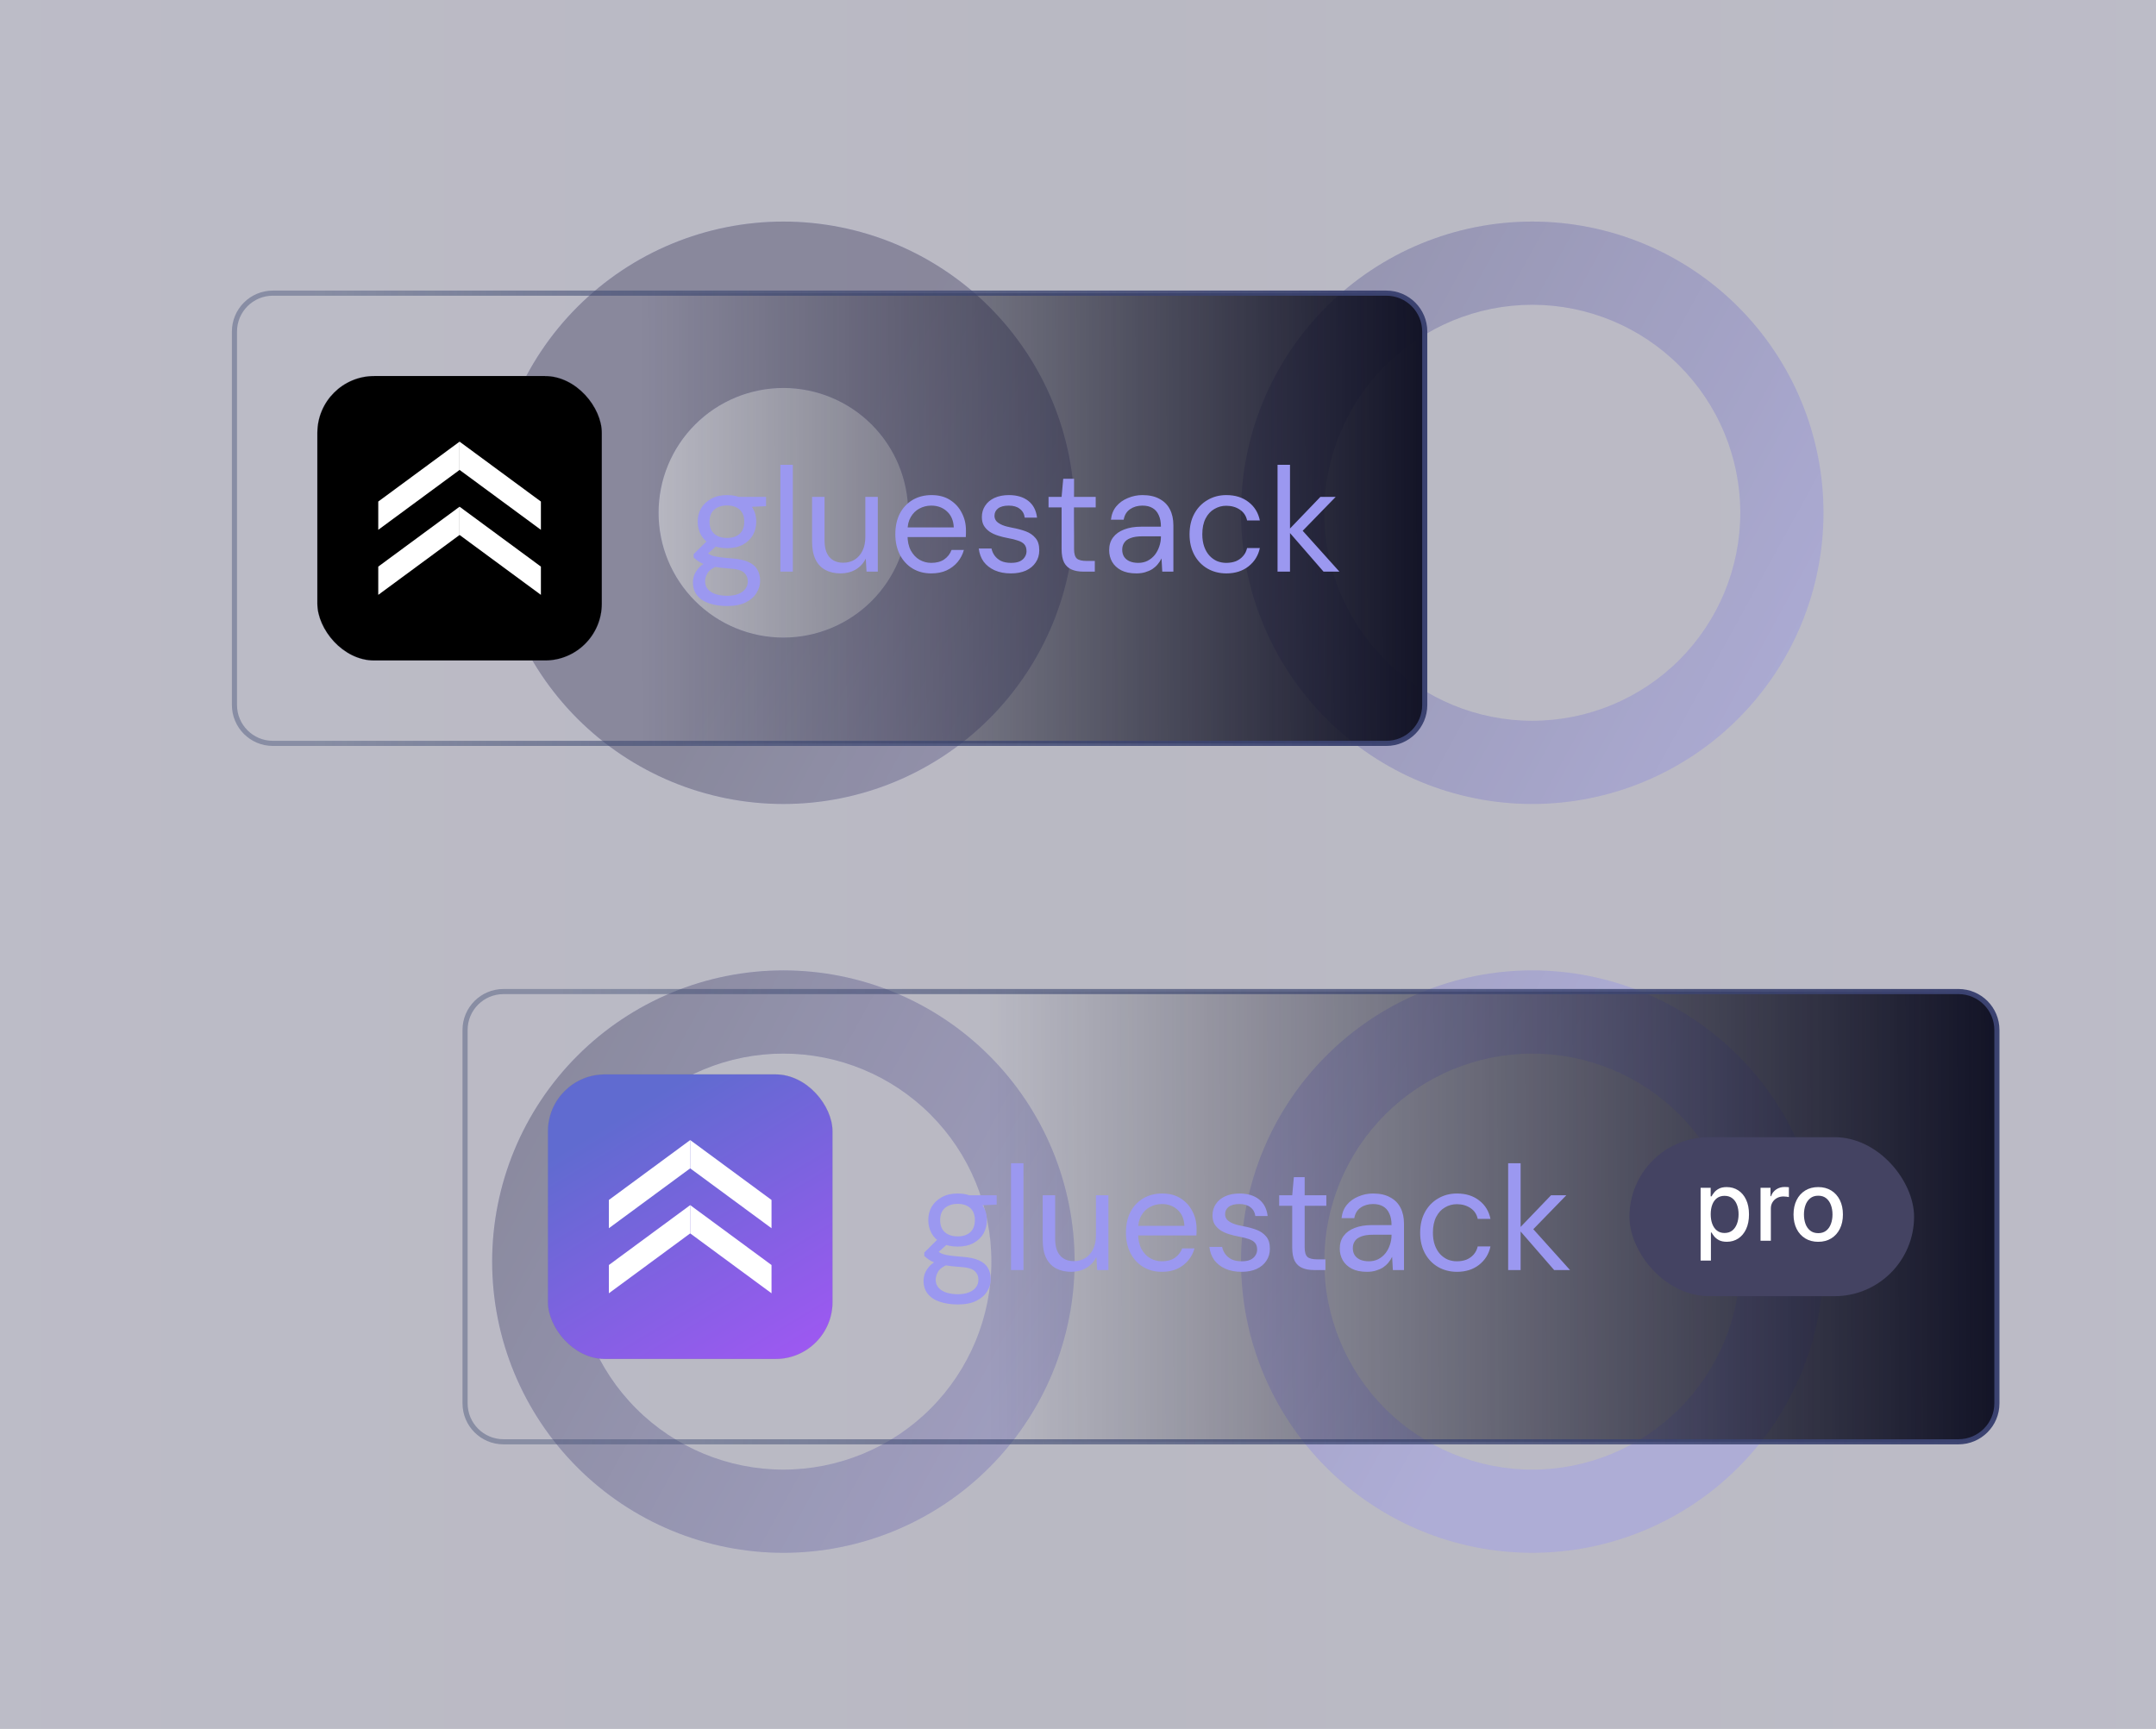 <svg width="303" height="243" viewBox="0 0 303 243" fill="none" xmlns="http://www.w3.org/2000/svg">
<g clip-path="url(#clip0_185_15657)">
<rect width="303" height="243" fill="url(#paint0_linear_185_15657)" fill-opacity="0.3"/>
<g opacity="0.4" filter="url(#filter0_df_185_15657)">
<path d="M110.095 206.55C117.848 206.55 125.285 203.47 130.767 197.987C136.25 192.505 139.33 185.069 139.33 177.315C139.33 169.562 136.25 162.126 130.767 156.643C125.285 151.16 117.848 148.08 110.095 148.08C102.341 148.08 94.905 151.16 89.423 156.643C83.94 162.126 80.86 169.562 80.86 177.315C80.86 185.069 83.94 192.505 89.423 197.987C94.905 203.47 102.341 206.55 110.095 206.55ZM215.341 101.304C223.094 101.304 230.53 98.224 236.013 92.742C241.495 87.259 244.576 79.823 244.576 72.07C244.576 64.316 241.495 56.88 236.013 51.397C230.53 45.915 223.094 42.835 215.341 42.835C207.587 42.835 200.151 45.915 194.668 51.397C189.186 56.88 186.106 64.316 186.106 72.07C186.106 79.823 189.186 87.259 194.668 92.742C200.151 98.224 207.587 101.304 215.341 101.304ZM215.341 206.55C207.587 206.55 200.151 203.47 194.668 197.987C189.186 192.505 186.106 185.069 186.106 177.315C186.106 169.562 189.186 162.126 194.668 156.643C200.151 151.16 207.587 148.08 215.341 148.08C223.094 148.08 230.53 151.16 236.013 156.643C241.495 162.126 244.576 169.562 244.576 177.315C244.576 185.069 241.495 192.505 236.013 197.987C230.53 203.47 223.094 206.55 215.341 206.55ZM256.27 72.07C256.27 82.924 251.957 93.335 244.282 101.011C236.606 108.686 226.196 112.998 215.341 112.998C204.486 112.998 194.075 108.686 186.4 101.011C178.724 93.335 174.412 82.924 174.412 72.07C174.412 61.215 178.724 50.804 186.4 43.128C194.075 35.453 204.486 31.141 215.341 31.141C226.196 31.141 236.606 35.453 244.282 43.128C251.957 50.804 256.27 61.215 256.27 72.07ZM151.024 177.315C151.024 188.17 146.712 198.581 139.036 206.256C131.36 213.932 120.95 218.244 110.095 218.244C99.24 218.244 88.829 213.932 81.154 206.256C73.478 198.581 69.166 188.17 69.166 177.315C69.166 166.46 73.478 156.05 81.154 148.374C88.829 140.698 99.24 136.386 110.095 136.386C120.95 136.386 131.36 140.698 139.036 148.374C146.712 156.05 151.024 166.46 151.024 177.315ZM215.341 218.244C226.196 218.244 236.606 213.932 244.282 206.256C251.957 198.581 256.27 188.17 256.27 177.315C256.27 166.46 251.957 156.05 244.282 148.374C236.606 140.698 226.196 136.386 215.341 136.386C204.486 136.386 194.075 140.698 186.4 148.374C178.724 156.05 174.412 166.46 174.412 177.315C174.412 188.17 178.724 198.581 186.4 206.256C194.075 213.932 204.486 218.244 215.341 218.244ZM110.095 89.611C107.791 89.611 105.51 89.157 103.382 88.275C101.254 87.394 99.32 86.102 97.692 84.473C96.063 82.844 94.771 80.91 93.889 78.782C93.008 76.654 92.554 74.373 92.554 72.07C92.554 69.766 93.008 67.485 93.889 65.357C94.771 63.229 96.063 61.295 97.692 59.666C99.32 58.037 101.254 56.745 103.382 55.864C105.51 54.982 107.791 54.529 110.095 54.529C114.747 54.529 119.209 56.377 122.498 59.666C125.788 62.956 127.636 67.417 127.636 72.07C127.636 76.722 125.788 81.183 122.498 84.473C119.209 87.762 114.747 89.611 110.095 89.611ZM110.095 112.998C120.95 112.998 131.36 108.686 139.036 101.011C146.712 93.335 151.024 82.924 151.024 72.07C151.024 61.215 146.712 50.804 139.036 43.128C131.36 35.453 120.95 31.141 110.095 31.141C99.24 31.141 88.829 35.453 81.154 43.128C73.478 50.804 69.166 61.215 69.166 72.07C69.166 82.924 73.478 93.335 81.154 101.011C88.829 108.686 99.24 112.998 110.095 112.998Z" fill="#9B98F0"/>
<path d="M110.095 206.55C117.848 206.55 125.285 203.47 130.767 197.987C136.25 192.505 139.33 185.069 139.33 177.315C139.33 169.562 136.25 162.126 130.767 156.643C125.285 151.16 117.848 148.08 110.095 148.08C102.341 148.08 94.905 151.16 89.423 156.643C83.94 162.126 80.86 169.562 80.86 177.315C80.86 185.069 83.94 192.505 89.423 197.987C94.905 203.47 102.341 206.55 110.095 206.55ZM215.341 101.304C223.094 101.304 230.53 98.224 236.013 92.742C241.495 87.259 244.576 79.823 244.576 72.07C244.576 64.316 241.495 56.88 236.013 51.397C230.53 45.915 223.094 42.835 215.341 42.835C207.587 42.835 200.151 45.915 194.668 51.397C189.186 56.88 186.106 64.316 186.106 72.07C186.106 79.823 189.186 87.259 194.668 92.742C200.151 98.224 207.587 101.304 215.341 101.304ZM215.341 206.55C207.587 206.55 200.151 203.47 194.668 197.987C189.186 192.505 186.106 185.069 186.106 177.315C186.106 169.562 189.186 162.126 194.668 156.643C200.151 151.16 207.587 148.08 215.341 148.08C223.094 148.08 230.53 151.16 236.013 156.643C241.495 162.126 244.576 169.562 244.576 177.315C244.576 185.069 241.495 192.505 236.013 197.987C230.53 203.47 223.094 206.55 215.341 206.55ZM256.27 72.07C256.27 82.924 251.957 93.335 244.282 101.011C236.606 108.686 226.196 112.998 215.341 112.998C204.486 112.998 194.075 108.686 186.4 101.011C178.724 93.335 174.412 82.924 174.412 72.07C174.412 61.215 178.724 50.804 186.4 43.128C194.075 35.453 204.486 31.141 215.341 31.141C226.196 31.141 236.606 35.453 244.282 43.128C251.957 50.804 256.27 61.215 256.27 72.07ZM151.024 177.315C151.024 188.17 146.712 198.581 139.036 206.256C131.36 213.932 120.95 218.244 110.095 218.244C99.24 218.244 88.829 213.932 81.154 206.256C73.478 198.581 69.166 188.17 69.166 177.315C69.166 166.46 73.478 156.05 81.154 148.374C88.829 140.698 99.24 136.386 110.095 136.386C120.95 136.386 131.36 140.698 139.036 148.374C146.712 156.05 151.024 166.46 151.024 177.315ZM215.341 218.244C226.196 218.244 236.606 213.932 244.282 206.256C251.957 198.581 256.27 188.17 256.27 177.315C256.27 166.46 251.957 156.05 244.282 148.374C236.606 140.698 226.196 136.386 215.341 136.386C204.486 136.386 194.075 140.698 186.4 148.374C178.724 156.05 174.412 166.46 174.412 177.315C174.412 188.17 178.724 198.581 186.4 206.256C194.075 213.932 204.486 218.244 215.341 218.244ZM110.095 89.611C107.791 89.611 105.51 89.157 103.382 88.275C101.254 87.394 99.32 86.102 97.692 84.473C96.063 82.844 94.771 80.91 93.889 78.782C93.008 76.654 92.554 74.373 92.554 72.07C92.554 69.766 93.008 67.485 93.889 65.357C94.771 63.229 96.063 61.295 97.692 59.666C99.32 58.037 101.254 56.745 103.382 55.864C105.51 54.982 107.791 54.529 110.095 54.529C114.747 54.529 119.209 56.377 122.498 59.666C125.788 62.956 127.636 67.417 127.636 72.07C127.636 76.722 125.788 81.183 122.498 84.473C119.209 87.762 114.747 89.611 110.095 89.611ZM110.095 112.998C120.95 112.998 131.36 108.686 139.036 101.011C146.712 93.335 151.024 82.924 151.024 72.07C151.024 61.215 146.712 50.804 139.036 43.128C131.36 35.453 120.95 31.141 110.095 31.141C99.24 31.141 88.829 35.453 81.154 43.128C73.478 50.804 69.166 61.215 69.166 72.07C69.166 82.924 73.478 93.335 81.154 101.011C88.829 108.686 99.24 112.998 110.095 112.998Z" fill="url(#paint1_linear_185_15657)" fill-opacity="0.6"/>
</g>
<path d="M32.95 46.599C32.95 43.617 35.367 41.2 38.349 41.2H194.831C197.813 41.2 200.23 43.617 200.23 46.599V99.081C200.23 102.063 197.813 104.48 194.831 104.48H38.349C35.367 104.48 32.95 102.063 32.95 99.081V46.599Z" fill="url(#paint2_linear_185_15657)"/>
<path d="M32.95 46.599C32.95 43.617 35.367 41.2 38.349 41.2H194.831C197.813 41.2 200.23 43.617 200.23 46.599V99.081C200.23 102.063 197.813 104.48 194.831 104.48H38.349C35.367 104.48 32.95 102.063 32.95 99.081V46.599Z" stroke="url(#paint3_linear_185_15657)" stroke-width="0.72"/>
<rect x="44.597" y="52.847" width="39.986" height="39.986" rx="7.993" fill="black"/>
<rect x="44.597" y="52.847" width="39.986" height="39.986" rx="7.993" stroke="#6D6F98" stroke-width="0.014"/>
<path d="M53.16 70.491L64.588 62.073V66.046L53.16 74.464V70.491Z" fill="white"/>
<path d="M76.018 70.491L64.589 62.073V66.046L76.018 74.464V70.491Z" fill="white"/>
<path d="M53.16 79.634L64.588 71.216V75.189L53.16 83.607V79.634Z" fill="white"/>
<path d="M76.018 79.634L64.589 71.216V75.189L76.018 83.607V79.634Z" fill="white"/>
<path d="M102.198 85.176C101.253 85.176 100.412 85.051 99.676 84.801C98.953 84.565 98.39 84.197 97.987 83.696C97.584 83.196 97.383 82.577 97.383 81.841C97.383 81.521 97.445 81.181 97.57 80.819C97.709 80.458 97.939 80.104 98.258 79.756C98.592 79.409 99.057 79.096 99.655 78.818L100.864 79.527C100.128 79.833 99.648 80.18 99.426 80.569C99.203 80.972 99.092 81.341 99.092 81.674C99.092 82.133 99.224 82.515 99.488 82.821C99.752 83.126 100.121 83.356 100.593 83.509C101.066 83.661 101.601 83.738 102.198 83.738C102.796 83.738 103.31 83.654 103.741 83.488C104.172 83.321 104.505 83.085 104.742 82.779C104.978 82.473 105.096 82.112 105.096 81.695C105.096 81.209 104.915 80.799 104.554 80.465C104.193 80.145 103.505 79.958 102.49 79.902C101.67 79.847 100.982 79.77 100.426 79.673C99.871 79.576 99.412 79.464 99.05 79.339C98.689 79.2 98.383 79.047 98.133 78.881C97.897 78.714 97.681 78.54 97.487 78.359V77.88L99.509 75.879L101.031 76.421L98.946 78.297L99.217 77.567C99.37 77.678 99.516 77.783 99.655 77.88C99.794 77.977 99.982 78.061 100.218 78.13C100.454 78.2 100.781 78.262 101.198 78.318C101.629 78.373 102.191 78.429 102.886 78.484C103.845 78.554 104.61 78.721 105.179 78.985C105.763 79.249 106.18 79.603 106.43 80.048C106.694 80.493 106.826 81.021 106.826 81.632C106.826 82.23 106.66 82.793 106.326 83.321C106.006 83.863 105.506 84.308 104.825 84.655C104.144 85.003 103.268 85.176 102.198 85.176ZM102.177 77.046C101.302 77.046 100.551 76.879 99.926 76.546C99.314 76.212 98.849 75.767 98.529 75.212C98.21 74.642 98.05 74.009 98.05 73.314C98.05 72.62 98.21 71.994 98.529 71.438C98.863 70.882 99.335 70.438 99.947 70.104C100.558 69.757 101.302 69.583 102.177 69.583C103.053 69.583 103.797 69.757 104.408 70.104C105.02 70.438 105.485 70.882 105.805 71.438C106.124 71.994 106.284 72.62 106.284 73.314C106.284 74.009 106.124 74.642 105.805 75.212C105.485 75.767 105.02 76.212 104.408 76.546C103.797 76.879 103.053 77.046 102.177 77.046ZM102.177 75.608C102.928 75.608 103.519 75.413 103.949 75.024C104.38 74.635 104.596 74.065 104.596 73.314C104.596 72.578 104.38 72.015 103.949 71.626C103.519 71.237 102.928 71.042 102.177 71.042C101.441 71.042 100.843 71.237 100.385 71.626C99.94 72.015 99.718 72.578 99.718 73.314C99.718 74.065 99.94 74.635 100.385 75.024C100.829 75.413 101.427 75.608 102.177 75.608ZM103.887 71.313L103.366 69.833H107.66V71.146L103.887 71.313ZM109.674 80.34V65.33H111.425V80.34H109.674ZM118.131 80.59C117.325 80.59 116.616 80.43 116.005 80.111C115.407 79.791 114.941 79.297 114.608 78.63C114.288 77.963 114.128 77.129 114.128 76.129V69.833H115.88V75.941C115.88 76.984 116.109 77.769 116.567 78.297C117.026 78.825 117.672 79.089 118.506 79.089C119.09 79.089 119.618 78.95 120.091 78.672C120.563 78.38 120.931 77.97 121.195 77.442C121.473 76.9 121.612 76.24 121.612 75.462V69.833H123.364V80.34H121.779L121.675 78.505C121.355 79.159 120.883 79.673 120.257 80.048C119.632 80.409 118.923 80.59 118.131 80.59ZM130.873 80.59C129.887 80.59 129.011 80.361 128.247 79.902C127.496 79.443 126.906 78.804 126.475 77.984C126.044 77.15 125.828 76.184 125.828 75.087C125.828 73.975 126.037 73.009 126.454 72.189C126.885 71.369 127.482 70.73 128.247 70.271C129.025 69.812 129.914 69.583 130.915 69.583C131.944 69.583 132.812 69.812 133.521 70.271C134.244 70.73 134.793 71.334 135.168 72.085C135.557 72.821 135.752 73.634 135.752 74.524C135.752 74.663 135.752 74.808 135.752 74.961C135.752 75.114 135.745 75.288 135.731 75.483H127.142V74.127H134.042C134 73.169 133.681 72.418 133.083 71.876C132.499 71.334 131.763 71.063 130.873 71.063C130.276 71.063 129.72 71.202 129.206 71.48C128.705 71.744 128.302 72.14 127.997 72.668C127.691 73.183 127.538 73.829 127.538 74.607V75.191C127.538 76.052 127.691 76.775 127.997 77.359C128.316 77.942 128.726 78.38 129.226 78.672C129.741 78.964 130.29 79.11 130.873 79.11C131.61 79.11 132.215 78.95 132.687 78.63C133.173 78.297 133.521 77.852 133.729 77.296H135.46C135.293 77.922 135.001 78.484 134.584 78.985C134.167 79.485 133.646 79.881 133.021 80.173C132.409 80.451 131.693 80.59 130.873 80.59ZM142.076 80.59C141.2 80.59 140.436 80.444 139.782 80.152C139.143 79.86 138.629 79.457 138.24 78.943C137.865 78.415 137.635 77.796 137.552 77.088H139.345C139.414 77.449 139.56 77.783 139.782 78.088C140.005 78.394 140.304 78.644 140.679 78.839C141.068 79.019 141.541 79.11 142.096 79.11C142.583 79.11 142.986 79.04 143.306 78.901C143.625 78.749 143.861 78.547 144.014 78.297C144.181 78.047 144.265 77.776 144.265 77.484C144.265 77.053 144.16 76.726 143.952 76.504C143.757 76.282 143.465 76.108 143.076 75.983C142.687 75.844 142.215 75.726 141.659 75.629C141.2 75.545 140.748 75.434 140.304 75.295C139.859 75.156 139.463 74.975 139.115 74.753C138.768 74.517 138.49 74.232 138.281 73.898C138.087 73.565 137.99 73.155 137.99 72.668C137.99 72.071 138.143 71.543 138.448 71.084C138.754 70.611 139.192 70.243 139.762 69.979C140.345 69.715 141.019 69.583 141.784 69.583C142.909 69.583 143.82 69.854 144.515 70.396C145.21 70.938 145.62 71.723 145.745 72.752H144.014C143.945 72.224 143.716 71.814 143.326 71.522C142.951 71.216 142.43 71.063 141.763 71.063C141.11 71.063 140.609 71.195 140.262 71.459C139.928 71.723 139.762 72.071 139.762 72.501C139.762 72.779 139.852 73.03 140.033 73.252C140.227 73.46 140.505 73.641 140.866 73.794C141.242 73.947 141.7 74.072 142.242 74.169C142.937 74.294 143.57 74.461 144.139 74.669C144.709 74.878 145.168 75.191 145.515 75.608C145.877 76.011 146.057 76.587 146.057 77.338C146.057 77.991 145.891 78.561 145.557 79.047C145.237 79.534 144.779 79.916 144.181 80.194C143.584 80.458 142.882 80.59 142.076 80.59ZM152.238 80.34C151.613 80.34 151.071 80.243 150.612 80.048C150.154 79.853 149.799 79.527 149.549 79.068C149.313 78.596 149.195 77.963 149.195 77.171V71.313H147.36V69.833H149.195L149.424 67.29H150.946V69.833H153.989V71.313H150.946V77.171C150.946 77.824 151.078 78.269 151.342 78.505C151.606 78.728 152.071 78.839 152.739 78.839H153.864V80.34H152.238ZM159.693 80.59C158.845 80.59 158.137 80.444 157.567 80.152C156.997 79.847 156.573 79.45 156.295 78.964C156.017 78.464 155.878 77.922 155.878 77.338C155.878 76.629 156.059 76.031 156.42 75.545C156.795 75.045 157.317 74.669 157.984 74.419C158.665 74.155 159.464 74.023 160.381 74.023H163.154C163.154 73.37 163.049 72.828 162.841 72.397C162.646 71.953 162.355 71.619 161.965 71.397C161.59 71.174 161.118 71.063 160.548 71.063C159.881 71.063 159.304 71.23 158.818 71.563C158.331 71.897 158.032 72.39 157.921 73.043H156.128C156.212 72.293 156.462 71.668 156.879 71.167C157.31 70.653 157.852 70.264 158.505 70C159.158 69.722 159.839 69.583 160.548 69.583C161.521 69.583 162.327 69.764 162.966 70.125C163.619 70.472 164.106 70.966 164.425 71.605C164.745 72.231 164.905 72.974 164.905 73.836V80.34H163.341L163.237 78.484C163.098 78.776 162.917 79.054 162.695 79.318C162.487 79.569 162.236 79.791 161.945 79.985C161.653 80.166 161.319 80.312 160.944 80.423C160.583 80.534 160.166 80.59 159.693 80.59ZM159.964 79.11C160.45 79.11 160.888 79.013 161.277 78.818C161.68 78.61 162.021 78.332 162.299 77.984C162.577 77.623 162.785 77.227 162.924 76.796C163.077 76.365 163.154 75.913 163.154 75.441V75.378H160.527C159.846 75.378 159.297 75.462 158.88 75.629C158.463 75.781 158.164 76.004 157.984 76.296C157.803 76.573 157.713 76.893 157.713 77.254C157.713 77.63 157.796 77.956 157.963 78.234C158.143 78.512 158.401 78.728 158.734 78.881C159.082 79.033 159.492 79.11 159.964 79.11ZM172.346 80.59C171.359 80.59 170.47 80.361 169.678 79.902C168.899 79.443 168.288 78.804 167.843 77.984C167.398 77.15 167.176 76.191 167.176 75.107C167.176 73.996 167.398 73.03 167.843 72.21C168.288 71.39 168.899 70.75 169.678 70.292C170.47 69.819 171.359 69.583 172.346 69.583C173.597 69.583 174.639 69.909 175.473 70.563C176.307 71.202 176.835 72.064 177.057 73.148H175.264C175.125 72.495 174.785 71.987 174.243 71.626C173.701 71.265 173.062 71.084 172.325 71.084C171.727 71.084 171.172 71.237 170.657 71.543C170.143 71.834 169.733 72.279 169.427 72.877C169.122 73.474 168.969 74.211 168.969 75.087C168.969 75.74 169.059 76.323 169.24 76.838C169.42 77.338 169.664 77.755 169.969 78.088C170.275 78.422 170.63 78.679 171.033 78.86C171.449 79.026 171.88 79.11 172.325 79.11C172.825 79.11 173.277 79.033 173.68 78.881C174.083 78.714 174.424 78.471 174.702 78.151C174.98 77.831 175.167 77.456 175.264 77.025H177.057C176.835 78.081 176.3 78.943 175.452 79.61C174.618 80.263 173.583 80.59 172.346 80.59ZM186.006 80.34L181.003 74.586L185.568 69.833H187.716L182.483 75.212L182.504 73.961L188.237 80.34H186.006ZM179.544 80.34V65.33H181.295V80.34H179.544Z" fill="#9B98F0"/>
<path d="M65.36 144.759C65.36 141.777 67.777 139.36 70.759 139.36H275.241C278.223 139.36 280.64 141.777 280.64 144.759V197.241C280.64 200.223 278.223 202.64 275.241 202.64H70.759C67.777 202.64 65.36 200.223 65.36 197.241V144.759Z" fill="url(#paint4_linear_185_15657)"/>
<path d="M65.36 144.759C65.36 141.777 67.777 139.36 70.759 139.36H275.241C278.223 139.36 280.64 141.777 280.64 144.759V197.241C280.64 200.223 278.223 202.64 275.241 202.64H70.759C67.777 202.64 65.36 200.223 65.36 197.241V144.759Z" stroke="url(#paint5_linear_185_15657)" stroke-width="0.72"/>
<rect x="77.007" y="151.007" width="39.986" height="39.986" rx="7.993" fill="url(#paint6_linear_185_15657)"/>
<rect x="77.007" y="151.007" width="39.986" height="39.986" rx="7.993" stroke="#6D6F98" stroke-width="0.014"/>
<path d="M85.57 168.651L96.999 160.233V164.206L85.57 172.624V168.651Z" fill="white"/>
<path d="M108.428 168.651L96.999 160.233V164.206L108.428 172.624V168.651Z" fill="white"/>
<path d="M85.57 177.794L96.999 169.376V173.349L85.57 181.767V177.794Z" fill="white"/>
<path d="M108.428 177.794L96.999 169.376V173.349L108.428 181.767V177.794Z" fill="white"/>
<path d="M134.609 183.336C133.663 183.336 132.823 183.211 132.086 182.961C131.363 182.725 130.8 182.357 130.397 181.856C129.994 181.356 129.793 180.738 129.793 180.001C129.793 179.681 129.855 179.341 129.981 178.979C130.119 178.618 130.349 178.264 130.668 177.916C131.002 177.569 131.468 177.256 132.065 176.978L133.274 177.687C132.538 177.993 132.058 178.34 131.836 178.729C131.614 179.132 131.502 179.501 131.502 179.834C131.502 180.293 131.634 180.675 131.898 180.981C132.162 181.287 132.531 181.516 133.003 181.669C133.476 181.822 134.011 181.898 134.609 181.898C135.206 181.898 135.72 181.815 136.151 181.648C136.582 181.481 136.916 181.245 137.152 180.939C137.388 180.633 137.506 180.272 137.506 179.855C137.506 179.369 137.326 178.959 136.964 178.625C136.603 178.305 135.915 178.118 134.9 178.062C134.08 178.007 133.392 177.93 132.837 177.833C132.281 177.736 131.822 177.624 131.461 177.499C131.099 177.36 130.794 177.208 130.543 177.041C130.307 176.874 130.092 176.7 129.897 176.52V176.04L131.919 174.039L133.441 174.581L131.356 176.457L131.627 175.727C131.78 175.839 131.926 175.943 132.065 176.04C132.204 176.137 132.392 176.221 132.628 176.29C132.864 176.36 133.191 176.422 133.608 176.478C134.039 176.533 134.602 176.589 135.296 176.645C136.255 176.714 137.02 176.881 137.59 177.145C138.173 177.409 138.59 177.763 138.84 178.208C139.104 178.653 139.236 179.181 139.236 179.792C139.236 180.39 139.07 180.953 138.736 181.481C138.417 182.023 137.916 182.468 137.235 182.815C136.554 183.163 135.679 183.336 134.609 183.336ZM134.588 175.206C133.712 175.206 132.962 175.039 132.336 174.706C131.725 174.372 131.259 173.928 130.939 173.372C130.62 172.802 130.46 172.17 130.46 171.475C130.46 170.78 130.62 170.154 130.939 169.598C131.273 169.043 131.746 168.598 132.357 168.264C132.969 167.917 133.712 167.743 134.588 167.743C135.463 167.743 136.207 167.917 136.818 168.264C137.43 168.598 137.895 169.043 138.215 169.598C138.535 170.154 138.694 170.78 138.694 171.475C138.694 172.17 138.535 172.802 138.215 173.372C137.895 173.928 137.43 174.372 136.818 174.706C136.207 175.039 135.463 175.206 134.588 175.206ZM134.588 173.768C135.338 173.768 135.929 173.573 136.36 173.184C136.79 172.795 137.006 172.225 137.006 171.475C137.006 170.738 136.79 170.175 136.36 169.786C135.929 169.397 135.338 169.202 134.588 169.202C133.851 169.202 133.253 169.397 132.795 169.786C132.35 170.175 132.128 170.738 132.128 171.475C132.128 172.225 132.35 172.795 132.795 173.184C133.24 173.573 133.837 173.768 134.588 173.768ZM136.297 169.473L135.776 167.993H140.07V169.307L136.297 169.473ZM142.085 178.5V163.49H143.836V178.5H142.085ZM150.541 178.75C149.735 178.75 149.026 178.59 148.415 178.271C147.817 177.951 147.352 177.458 147.018 176.791C146.698 176.123 146.539 175.29 146.539 174.289V167.993H148.29V174.101C148.29 175.144 148.519 175.929 148.978 176.457C149.436 176.985 150.082 177.249 150.916 177.249C151.5 177.249 152.028 177.11 152.501 176.832C152.973 176.54 153.342 176.13 153.606 175.602C153.884 175.06 154.023 174.4 154.023 173.622V167.993H155.774V178.5H154.189L154.085 176.665C153.765 177.319 153.293 177.833 152.667 178.208C152.042 178.569 151.333 178.75 150.541 178.75ZM163.284 178.75C162.297 178.75 161.421 178.521 160.657 178.062C159.906 177.604 159.316 176.964 158.885 176.144C158.454 175.31 158.239 174.345 158.239 173.247C158.239 172.135 158.447 171.169 158.864 170.349C159.295 169.529 159.892 168.89 160.657 168.431C161.435 167.972 162.325 167.743 163.325 167.743C164.354 167.743 165.222 167.972 165.931 168.431C166.654 168.89 167.203 169.494 167.578 170.245C167.967 170.981 168.162 171.794 168.162 172.684C168.162 172.823 168.162 172.969 168.162 173.122C168.162 173.274 168.155 173.448 168.141 173.643H159.552V172.288H166.452C166.411 171.329 166.091 170.578 165.493 170.036C164.91 169.494 164.173 169.223 163.284 169.223C162.686 169.223 162.13 169.362 161.616 169.64C161.115 169.904 160.712 170.3 160.407 170.828C160.101 171.343 159.948 171.989 159.948 172.767V173.351C159.948 174.213 160.101 174.935 160.407 175.519C160.726 176.103 161.136 176.54 161.637 176.832C162.151 177.124 162.7 177.27 163.284 177.27C164.02 177.27 164.625 177.11 165.097 176.791C165.584 176.457 165.931 176.012 166.14 175.456H167.87C167.703 176.082 167.411 176.645 166.994 177.145C166.577 177.645 166.056 178.041 165.431 178.333C164.819 178.611 164.104 178.75 163.284 178.75ZM174.486 178.75C173.61 178.75 172.846 178.604 172.193 178.312C171.553 178.021 171.039 177.617 170.65 177.103C170.275 176.575 170.045 175.957 169.962 175.248H171.755C171.824 175.609 171.97 175.943 172.193 176.249C172.415 176.554 172.714 176.804 173.089 176.999C173.478 177.18 173.951 177.27 174.507 177.27C174.993 177.27 175.396 177.201 175.716 177.062C176.035 176.909 176.272 176.707 176.425 176.457C176.591 176.207 176.675 175.936 176.675 175.644C176.675 175.213 176.57 174.887 176.362 174.664C176.167 174.442 175.876 174.268 175.486 174.143C175.097 174.004 174.625 173.886 174.069 173.789C173.61 173.705 173.159 173.594 172.714 173.455C172.269 173.316 171.873 173.135 171.526 172.913C171.178 172.677 170.9 172.392 170.692 172.058C170.497 171.725 170.4 171.315 170.4 170.828C170.4 170.231 170.553 169.703 170.858 169.244C171.164 168.772 171.602 168.403 172.172 168.139C172.755 167.875 173.43 167.743 174.194 167.743C175.32 167.743 176.23 168.014 176.925 168.556C177.62 169.098 178.03 169.883 178.155 170.912H176.425C176.355 170.384 176.126 169.974 175.737 169.682C175.361 169.376 174.84 169.223 174.173 169.223C173.52 169.223 173.02 169.355 172.672 169.619C172.339 169.883 172.172 170.231 172.172 170.662C172.172 170.94 172.262 171.19 172.443 171.412C172.637 171.621 172.915 171.801 173.277 171.954C173.652 172.107 174.111 172.232 174.653 172.329C175.347 172.454 175.98 172.621 176.55 172.83C177.119 173.038 177.578 173.351 177.925 173.768C178.287 174.171 178.467 174.748 178.467 175.498C178.467 176.151 178.301 176.721 177.967 177.208C177.648 177.694 177.189 178.076 176.591 178.354C175.994 178.618 175.292 178.75 174.486 178.75ZM184.648 178.5C184.023 178.5 183.481 178.403 183.022 178.208C182.564 178.014 182.209 177.687 181.959 177.228C181.723 176.756 181.605 176.123 181.605 175.331V169.473H179.77V167.993H181.605L181.834 165.45H183.356V167.993H186.4V169.473H183.356V175.331C183.356 175.984 183.488 176.429 183.752 176.665C184.016 176.888 184.482 176.999 185.149 176.999H186.274V178.5H184.648ZM192.103 178.75C191.255 178.75 190.547 178.604 189.977 178.312C189.407 178.007 188.983 177.611 188.705 177.124C188.427 176.624 188.288 176.082 188.288 175.498C188.288 174.789 188.469 174.192 188.83 173.705C189.206 173.205 189.727 172.83 190.394 172.58C191.075 172.315 191.874 172.183 192.791 172.183H195.564C195.564 171.53 195.46 170.988 195.251 170.557C195.057 170.113 194.765 169.779 194.376 169.557C194 169.334 193.528 169.223 192.958 169.223C192.291 169.223 191.714 169.39 191.228 169.724C190.741 170.057 190.442 170.55 190.331 171.204H188.538C188.622 170.453 188.872 169.828 189.289 169.327C189.72 168.813 190.262 168.424 190.915 168.16C191.568 167.882 192.249 167.743 192.958 167.743C193.931 167.743 194.737 167.924 195.376 168.285C196.029 168.633 196.516 169.126 196.835 169.765C197.155 170.391 197.315 171.134 197.315 171.996V178.5H195.751L195.647 176.645C195.508 176.936 195.328 177.214 195.105 177.479C194.897 177.729 194.647 177.951 194.355 178.146C194.063 178.326 193.729 178.472 193.354 178.583C192.993 178.695 192.576 178.75 192.103 178.75ZM192.374 177.27C192.861 177.27 193.298 177.173 193.688 176.978C194.091 176.77 194.431 176.492 194.709 176.144C194.987 175.783 195.195 175.387 195.334 174.956C195.487 174.525 195.564 174.074 195.564 173.601V173.538H192.937C192.256 173.538 191.707 173.622 191.29 173.789C190.873 173.942 190.574 174.164 190.394 174.456C190.213 174.734 190.123 175.053 190.123 175.415C190.123 175.79 190.206 176.117 190.373 176.394C190.554 176.672 190.811 176.888 191.144 177.041C191.492 177.194 191.902 177.27 192.374 177.27ZM204.756 178.75C203.769 178.75 202.88 178.521 202.088 178.062C201.309 177.604 200.698 176.964 200.253 176.144C199.808 175.31 199.586 174.351 199.586 173.267C199.586 172.156 199.808 171.19 200.253 170.37C200.698 169.55 201.309 168.91 202.088 168.452C202.88 167.979 203.769 167.743 204.756 167.743C206.007 167.743 207.049 168.07 207.883 168.723C208.717 169.362 209.245 170.224 209.467 171.308H207.675C207.536 170.655 207.195 170.147 206.653 169.786C206.111 169.425 205.472 169.244 204.735 169.244C204.138 169.244 203.582 169.397 203.067 169.703C202.553 169.995 202.143 170.439 201.838 171.037C201.532 171.634 201.379 172.371 201.379 173.247C201.379 173.9 201.469 174.484 201.65 174.998C201.831 175.498 202.074 175.915 202.38 176.249C202.685 176.582 203.04 176.839 203.443 177.02C203.86 177.187 204.29 177.27 204.735 177.27C205.236 177.27 205.687 177.194 206.09 177.041C206.493 176.874 206.834 176.631 207.112 176.311C207.39 175.991 207.577 175.616 207.675 175.185H209.467C209.245 176.242 208.71 177.103 207.862 177.77C207.028 178.424 205.993 178.75 204.756 178.75ZM218.416 178.5L213.413 172.746L217.978 167.993H220.126L214.893 173.372L214.914 172.121L220.647 178.5H218.416ZM211.954 178.5V163.49H213.705V178.5H211.954Z" fill="#9B98F0"/>
<rect x="229" y="159.827" width="40" height="22.347" rx="11.174" fill="#444362"/>
<path d="M239 177.174V166.938H240.415V168.145H240.536C240.62 167.99 240.741 167.81 240.9 167.607C241.058 167.403 241.278 167.226 241.559 167.074C241.84 166.919 242.212 166.841 242.674 166.841C243.275 166.841 243.811 166.993 244.283 167.297C244.754 167.6 245.124 168.038 245.392 168.61C245.664 169.182 245.8 169.87 245.8 170.675C245.8 171.479 245.665 172.169 245.397 172.744C245.129 173.316 244.761 173.757 244.292 174.067C243.824 174.374 243.289 174.528 242.688 174.528C242.236 174.528 241.866 174.452 241.578 174.3C241.294 174.148 241.071 173.97 240.909 173.767C240.748 173.563 240.624 173.382 240.536 173.224H240.449V177.174H239ZM240.42 170.66C240.42 171.184 240.496 171.642 240.648 172.037C240.8 172.431 241.019 172.739 241.307 172.962C241.594 173.182 241.947 173.292 242.363 173.292C242.796 173.292 243.158 173.177 243.449 172.948C243.74 172.715 243.96 172.4 244.108 172.003C244.26 171.605 244.336 171.158 244.336 170.66C244.336 170.169 244.262 169.728 244.113 169.337C243.968 168.946 243.748 168.638 243.454 168.411C243.163 168.185 242.8 168.072 242.363 168.072C241.943 168.072 241.588 168.18 241.297 168.397C241.01 168.613 240.792 168.915 240.643 169.303C240.494 169.691 240.42 170.143 240.42 170.66Z" fill="white"/>
<path d="M247.423 174.382V170.66V166.938H248.824V168.121H248.901C249.037 167.72 249.276 167.405 249.619 167.176C249.964 166.943 250.355 166.827 250.791 166.827C250.882 166.827 250.988 166.83 251.111 166.836C251.237 166.843 251.336 166.851 251.407 166.861V168.247C251.349 168.231 251.245 168.213 251.097 168.193C250.948 168.171 250.799 168.159 250.651 168.159C250.308 168.159 250.003 168.232 249.735 168.378C249.47 168.52 249.26 168.718 249.105 168.974C248.95 169.226 248.872 169.513 248.872 169.836V174.382H247.423Z" fill="white"/>
<path d="M255.53 174.532C254.832 174.532 254.223 174.373 253.703 174.053C253.183 173.733 252.779 173.285 252.491 172.71C252.204 172.135 252.06 171.463 252.06 170.694C252.06 169.922 252.204 169.247 252.491 168.668C252.779 168.09 253.183 167.641 253.703 167.321C254.223 167.001 254.832 166.841 255.53 166.841C256.228 166.841 256.837 167.001 257.357 167.321C257.877 167.641 258.281 168.09 258.569 168.668C258.856 169.247 259 169.922 259 170.694C259 171.463 258.856 172.135 258.569 172.71C258.281 173.285 257.877 173.733 257.357 174.053C256.837 174.373 256.228 174.532 255.53 174.532ZM255.535 173.316C255.987 173.316 256.362 173.196 256.659 172.957C256.956 172.718 257.176 172.4 257.318 172.003C257.464 171.605 257.536 171.167 257.536 170.689C257.536 170.214 257.464 169.778 257.318 169.381C257.176 168.98 256.956 168.659 256.659 168.416C256.362 168.174 255.987 168.053 255.535 168.053C255.079 168.053 254.701 168.174 254.401 168.416C254.103 168.659 253.882 168.98 253.737 169.381C253.595 169.778 253.524 170.214 253.524 170.689C253.524 171.167 253.595 171.605 253.737 172.003C253.882 172.4 254.103 172.718 254.401 172.957C254.701 173.196 255.079 173.316 255.535 173.316Z" fill="white"/>
</g>
<defs>
<filter id="filter0_df_185_15657" x="24.288" y="-13.738" width="276.86" height="276.86" filterUnits="userSpaceOnUse" color-interpolation-filters="sRGB">
<feFlood flood-opacity="0" result="BackgroundImageFix"/>
<feColorMatrix in="SourceAlpha" type="matrix" values="0 0 0 0 0 0 0 0 0 0 0 0 0 0 0 0 0 0 127 0" result="hardAlpha"/>
<feOffset/>
<feGaussianBlur stdDeviation="22.439"/>
<feComposite in2="hardAlpha" operator="out"/>
<feColorMatrix type="matrix" values="0 0 0 0 0.905 0 0 0 0 0.846 0 0 0 0 1 0 0 0 0.81 0"/>
<feBlend mode="normal" in2="BackgroundImageFix" result="effect1_dropShadow_185_15657"/>
<feBlend mode="normal" in="SourceGraphic" in2="effect1_dropShadow_185_15657" result="shape"/>
<feGaussianBlur stdDeviation="7.5" result="effect2_foregroundBlur_185_15657"/>
</filter>
<linearGradient id="paint0_linear_185_15657" x1="0" y1="121.5" x2="303" y2="121.5" gradientUnits="userSpaceOnUse">
<stop stop-color="#212046"/>
<stop offset="0.505" stop-color="#181738"/>
<stop offset="1" stop-color="#232046"/>
</linearGradient>
<linearGradient id="paint1_linear_185_15657" x1="84.288" y1="125.606" x2="209.433" y2="194.323" gradientUnits="userSpaceOnUse">
<stop/>
<stop offset="1" stop-opacity="0"/>
</linearGradient>
<linearGradient id="paint2_linear_185_15657" x1="200.59" y1="75.749" x2="90.084" y2="76.054" gradientUnits="userSpaceOnUse">
<stop stop-color="#121326"/>
<stop offset="1" stop-color="#121326" stop-opacity="0"/>
</linearGradient>
<linearGradient id="paint3_linear_185_15657" x1="200.59" y1="72.84" x2="43.09" y2="72.84" gradientUnits="userSpaceOnUse">
<stop stop-color="#3B4270"/>
<stop offset="1" stop-color="#3B4970" stop-opacity="0.4"/>
</linearGradient>
<linearGradient id="paint4_linear_185_15657" x1="281" y1="173.909" x2="138.922" y2="174.413" gradientUnits="userSpaceOnUse">
<stop stop-color="#121326"/>
<stop offset="1" stop-color="#121326" stop-opacity="0"/>
</linearGradient>
<linearGradient id="paint5_linear_185_15657" x1="281" y1="171" x2="78.5" y2="171" gradientUnits="userSpaceOnUse">
<stop stop-color="#3B4270"/>
<stop offset="1" stop-color="#3B4970" stop-opacity="0.4"/>
</linearGradient>
<linearGradient id="paint6_linear_185_15657" x1="97" y1="151" x2="122.529" y2="193.353" gradientUnits="userSpaceOnUse">
<stop stop-color="#606BD0"/>
<stop offset="1" stop-color="#A855F7"/>
</linearGradient>
<clipPath id="clip0_185_15657">
<rect width="303" height="243" fill="white"/>
</clipPath>
</defs>
</svg>
